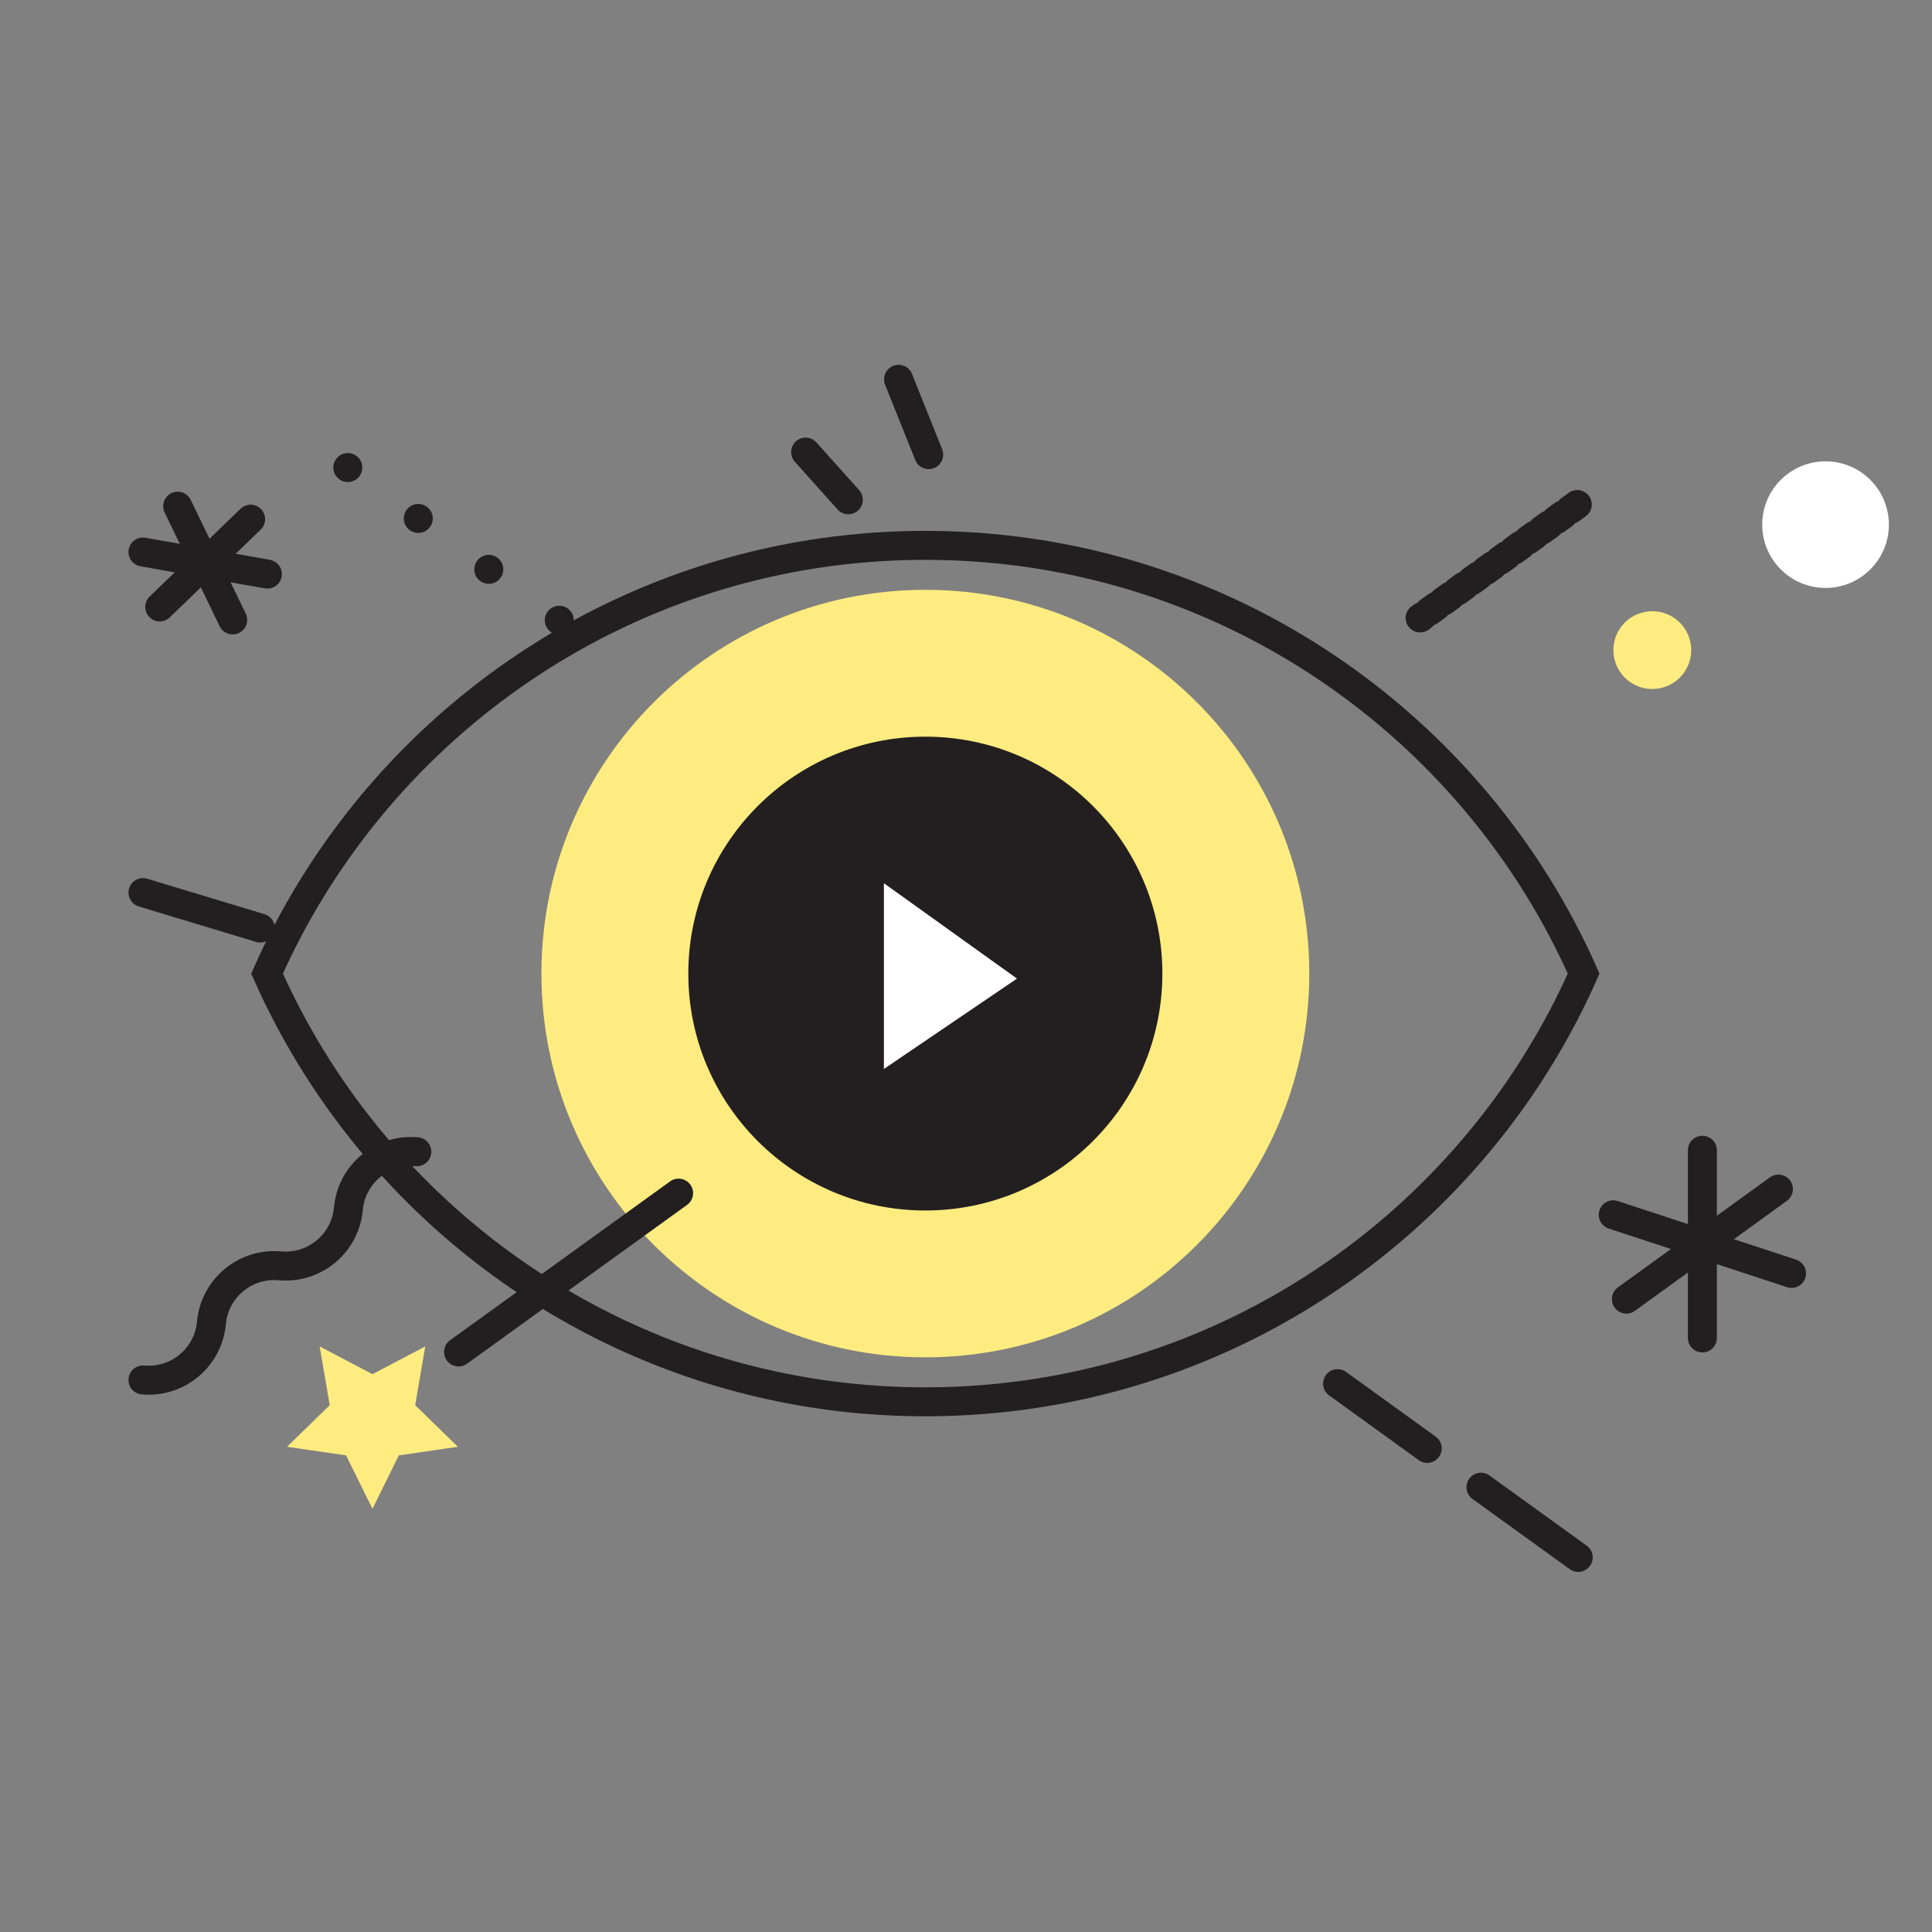 <svg width="200" height="200" viewBox="0 0 200 200" fill="none" xmlns="http://www.w3.org/2000/svg">
<rect x="0" y="0" width="200" height="200" fill="#808080" stroke="none"/>
<path d="M95.791 56.456C72.385 56.456 51.499 67.246 37.841 84.121C33.752 89.172 30.311 94.769 27.645 100.785C30.326 106.83 33.788 112.454 37.902 117.526C51.561 134.357 72.42 145.114 95.791 145.114C120.676 145.114 142.711 132.919 156.241 114.184C159.247 110.019 161.835 105.533 163.94 100.785C161.118 94.418 157.429 88.521 153.022 83.242C139.355 66.873 118.791 56.456 95.791 56.456Z" stroke="#231F20" stroke-width="3" stroke-miterlimit="10"/>
<path d="M95.791 140.511C117.741 140.511 135.535 122.725 135.535 100.785C135.535 78.845 117.741 61.059 95.791 61.059C73.841 61.059 56.047 78.845 56.047 100.785C56.047 122.725 73.841 140.511 95.791 140.511Z" fill="#FFEC80"/>
<path d="M95.791 125.311C109.342 125.311 120.328 114.33 120.328 100.785C120.328 87.24 109.342 76.259 95.791 76.259C82.24 76.259 71.254 87.24 71.254 100.785C71.254 114.33 82.24 125.311 95.791 125.311Z" fill="#231F20"/>
<path d="M91.502 91.431V110.659L105.279 101.305L91.502 91.431Z" fill="white"/>
<path d="M36.006 48.4L64.124 68.703" stroke="#231F20" stroke-width="3" stroke-miterlimit="16" stroke-linecap="round" stroke-dasharray="0 9"/>
<path d="M153.307 153.953L163.377 161.223" stroke="#231F20" stroke-width="3" stroke-miterlimit="10" stroke-linecap="round"/>
<path d="M138.466 143.235L147.746 149.937" stroke="#231F20" stroke-width="3" stroke-miterlimit="10" stroke-linecap="round"/>
<path d="M14.8 92.4L26.946 96.072" stroke="#231F20" stroke-width="3" stroke-miterlimit="10" stroke-linecap="round"/>
<path d="M70.249 123.513L47.469 139.955" stroke="#231F20" stroke-width="3" stroke-miterlimit="10" stroke-linecap="round"/>
<path d="M163.282 52.228L147.013 63.97" stroke="#231F20" stroke-width="3" stroke-miterlimit="10" stroke-linecap="round" stroke-dasharray="0.9 0.9"/>
<path d="M171.045 71.327C173.27 71.327 175.074 69.524 175.074 67.3C175.074 65.076 173.27 63.273 171.045 63.273C168.82 63.273 167.016 65.076 167.016 67.3C167.016 69.524 168.82 71.327 171.045 71.327Z" fill="#FFEC80"/>
<path d="M188.98 60.862C192.6 60.862 195.536 57.928 195.536 54.309C195.536 50.691 192.6 47.757 188.98 47.757C185.359 47.757 182.424 50.691 182.424 54.309C182.424 57.928 185.359 60.862 188.98 60.862Z" fill="white"/>
<path d="M38.557 142.254L44.021 139.383L42.978 145.465L47.398 149.771L41.288 150.659L38.557 156.192L35.825 150.659L29.716 149.771L34.135 145.465L33.092 139.383L38.557 142.254Z" fill="#FFEC80"/>
<path d="M176.231 119.077V138.502" stroke="#231F20" stroke-width="3" stroke-miterlimit="10" stroke-linecap="round" stroke-linejoin="round"/>
<path d="M184.1 123.093L168.363 134.486" stroke="#231F20" stroke-width="3" stroke-miterlimit="10" stroke-linecap="round" stroke-linejoin="round"/>
<path d="M185.461 131.824L167.002 125.755" stroke="#231F20" stroke-width="3" stroke-miterlimit="10" stroke-linecap="round" stroke-linejoin="round"/>
<path d="M25.944 53.744L16.536 62.83" stroke="#231F20" stroke-width="3" stroke-miterlimit="10" stroke-linecap="round"/>
<path d="M27.681 59.43L14.8 57.143" stroke="#231F20" stroke-width="3" stroke-miterlimit="10" stroke-linecap="round"/>
<path d="M24.087 64.173L18.394 52.4" stroke="#231F20" stroke-width="3" stroke-miterlimit="10" stroke-linecap="round"/>
<path d="M96.138 47.061L93.018 39.267" stroke="#231F20" stroke-width="3" stroke-miterlimit="10" stroke-linecap="round"/>
<path d="M87.819 51.737L83.399 46.801" stroke="#231F20" stroke-width="3" stroke-miterlimit="10" stroke-linecap="round"/>
<path d="M43.15 119.227C39.562 118.902 36.388 121.546 36.063 125.133C35.737 128.72 32.563 131.364 28.975 131.039C25.387 130.714 22.213 133.359 21.887 136.945C21.562 140.532 18.388 143.177 14.8 142.851" stroke="#231F20" stroke-width="3" stroke-miterlimit="10" stroke-linecap="round"/>
</svg>
